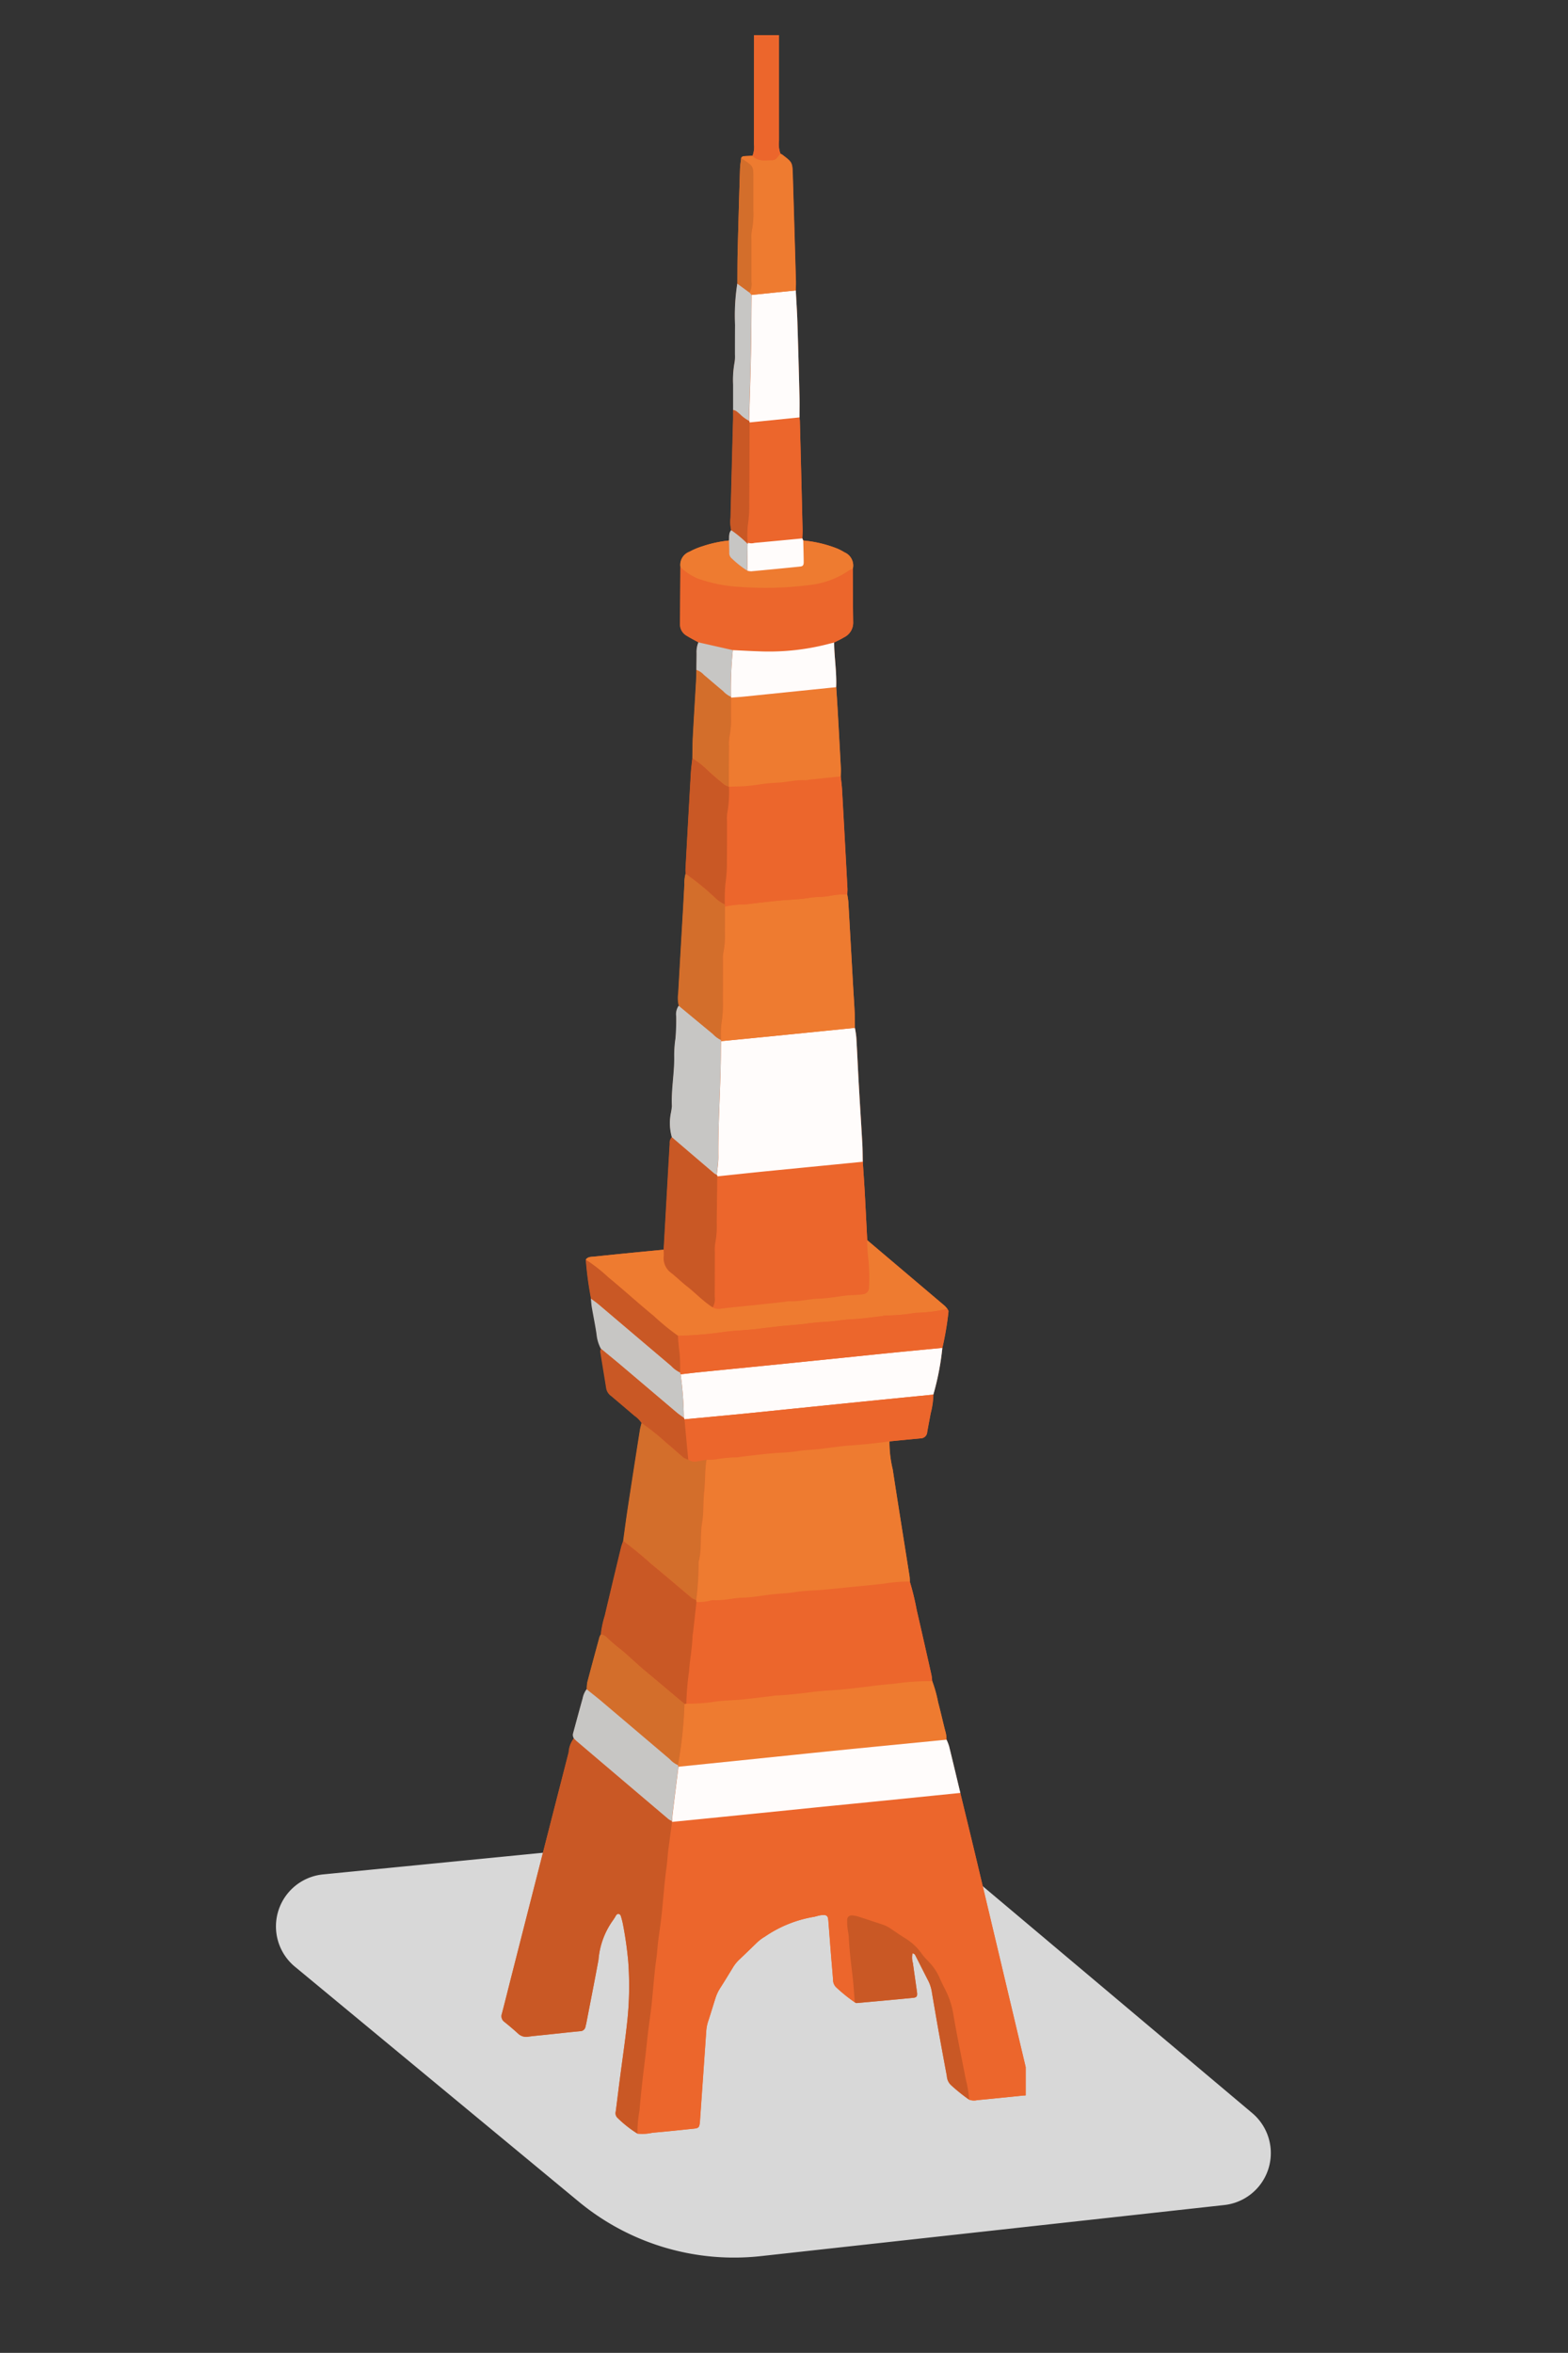 <svg xmlns="http://www.w3.org/2000/svg" width="215.975" height="324.029" viewBox="0 0 215.975 324.029"><rect x="0" y="0" width="215.975" height="324.029" fill="#333333" stroke="none"/><defs><clipPath id="a"><path data-name="長方形 3712" fill="none" d="M0 0h137.054v310.913H0z"/></clipPath><clipPath id="b"><path data-name="長方形 3713" transform="translate(30.259 4.836)" fill="none" d="M0 0h73.017v293.892H0z"/></clipPath></defs><g data-name="グループ 6074"><g data-name="グループ 6071"><g data-name="グループ 6070" clip-path="url(#a)" transform="translate(38)"><path data-name="パス 117552" d="M2.617 270.845l39.09 32.355a33.562 33.562 0 0025.078 7.508l63.851-7.036a7.2 7.2 0 003.847-12.661l-37.534-31.6a33.561 33.561 0 00-24.9-7.727L6.5 258.137a7.2 7.2 0 00-3.885 12.708" fill="#d8d8d8"/></g></g><g data-name="グループ 6073"><g data-name="グループ 6072" clip-path="url(#b)" transform="translate(38)"><path data-name="パス 117553" d="M63.575 39.055a28.472 28.472 0 00-.307 5.7c0 1.349 0 2.7-.016 4.049a5 5 0 01-.055 1.113 13.432 13.432 0 00-.2 3.056v3.49c0 .464 0 .927-.01 1.392q-.173 6.75-.35 13.5a5.062 5.062 0 00.1 1.66c-.362.42-.268.936-.3 1.424a16.731 16.731 0 00-3.661.788 9.643 9.643 0 00-1.788.752 1.932 1.932 0 00-1.247 2.105q-.03 3.957-.055 7.915a1.8 1.8 0 00.967 1.575c.508.323 1.046.591 1.575.881a3.413 3.413 0 00-.258 1.471c0 .776-.011 1.552-.019 2.327-.02.56-.03 1.119-.061 1.676-.144 2.511-.3 5.022-.434 7.533-.051.985-.045 1.953-.067 2.93-.07.689-.171 1.379-.212 2.07q-.381 6.585-.735 13.171a6.1 6.1 0 00.014.689 4.925 4.925 0 00-.165 1.514c-.063 1.018-.109 2.038-.168 3.058q-.345 5.976-.685 11.95a4.1 4.1 0 00.087 1.658 2.017 2.017 0 00-.355 1.452 30.464 30.464 0 01-.1 3.066 15.705 15.705 0 00-.176 2.363c.056 2.328-.427 4.632-.317 6.963a7.985 7.985 0 01-.143.963 7.039 7.039 0 00.135 3.3 1.1 1.1 0 00-.295.892c-.085 1.39-.161 2.781-.242 4.171q-.3 5.214-.591 10.425c-1.3.126-2.6.248-3.9.376q-2.852.285-5.7.577c-.4.042-.857 0-1.123.422a46.221 46.221 0 00.715 5.343c.043.413.067.829.136 1.238.211 1.233.469 2.456.648 3.693a5.262 5.262 0 00.591 1.981 1.209 1.209 0 00-.085.394c.27 1.7.555 3.4.827 5.106a1.689 1.689 0 00.685 1.014q1.6 1.353 3.2 2.718a3.577 3.577 0 01.97.984c-.076.316-.175.627-.226.948q-.854 5.436-1.69 10.88c-.224 1.469-.411 2.942-.616 4.413-.1.307-.221.611-.3.924q-1.125 4.68-2.235 9.37a14.044 14.044 0 00-.545 2.589 1.91 1.91 0 00-.2.371c-.563 2.069-1.127 4.135-1.67 6.215a5.687 5.687 0 00-.083.967 3.073 3.073 0 00-.549 1.264c-.451 1.6-.882 3.214-1.32 4.823a.838.838 0 00.111.663 3.55 3.55 0 00-.727 1.93q-3.961 15.32-7.848 30.625c-.46 1.8-.909 3.613-1.378 5.415a.965.965 0 00.341 1.115c.651.53 1.3 1.065 1.914 1.634a1.616 1.616 0 001.416.394c.738-.1 1.483-.161 2.225-.24 1.621-.169 3.241-.353 4.866-.506a.747.747 0 00.76-.666c.026-.138.071-.272.1-.407.563-2.929 1.146-5.853 1.683-8.785a10.818 10.818 0 012.086-5.546c.049-.079.094-.161.15-.236.151-.213.23-.567.569-.5.244.047.293.338.356.561a8.051 8.051 0 01.2.811 51.675 51.675 0 01.733 5.12 45.821 45.821 0 01-.172 8.653c-.279 2.547-.657 5.083-.984 7.625-.2 1.477-.371 2.954-.562 4.437a.894.894 0 00.264.89 15.983 15.983 0 002.726 2.146 6.441 6.441 0 002.081-.124c1.907-.158 3.807-.366 5.711-.563.613-.065.715-.176.788-.764.032-.231.039-.465.055-.7q.416-5.934.827-11.869a5.519 5.519 0 01.248-1.379c.353-1.061.672-2.135 1.011-3.2a5.759 5.759 0 01.636-1.394c.6-.944 1.181-1.9 1.772-2.86a5.264 5.264 0 01.87-1.091q1.217-1.158 2.421-2.329a5.749 5.749 0 011.108-.843 16.828 16.828 0 016.824-2.747c.272-.067.542-.15.815-.2a2.959 2.959 0 01.556-.034.486.486 0 01.512.394 3.544 3.544 0 01.071.554c.118 1.488.228 2.977.348 4.466.093 1.162.2 2.324.288 3.486a1.419 1.419 0 00.494 1.108 21.633 21.633 0 002.5 2.007c.087.035.173.106.254.1 2.6-.234 5.2-.468 7.8-.722.479-.048.591-.241.512-.788-.181-1.341-.384-2.676-.565-4.015a2.613 2.613 0 01-.049-1.314c.291.028.362.219.443.378.591 1.16 1.182 2.33 1.772 3.486a5.306 5.306 0 01.469 1.6c.294 1.7.579 3.4.882 5.1q.568 3.167 1.162 6.326a1.842 1.842 0 00.564 1.24 24.464 24.464 0 002.5 2.011 1.929 1.929 0 001.1.071q3.2-.307 6.4-.638a1.616 1.616 0 001.114-.394c-.12-.536-.248-1.122-.394-1.707q-3.579-15.1-7.168-30.2c-.744-3.128-1.51-6.251-2.265-9.374-.515-2.149-1.027-4.295-1.555-6.442a7.254 7.254 0 00-.347-.892 4.137 4.137 0 00-.183-1.225c-.335-1.3-.622-2.6-.967-3.9a18.634 18.634 0 00-.813-2.926c-.042-.321-.059-.648-.13-.961a1292.1 1292.1 0 00-2.009-8.837 35.9 35.9 0 00-.951-3.922 6.462 6.462 0 00-.035-.7c-.774-4.923-1.576-9.83-2.322-14.754a16.121 16.121 0 01-.455-3.859c1.425-.138 2.851-.28 4.277-.414a.914.914 0 00.922-.841c.145-.866.321-1.725.476-2.589a11.487 11.487 0 00.374-2.594 36.471 36.471 0 001.241-6.434 41.79 41.79 0 00.843-5.007c.018-.115-.1-.245-.148-.369a3.8 3.8 0 00-.354-.417q-5.337-4.53-10.68-9.047c-.118-2.261-.228-4.53-.354-6.786-.075-1.338-.172-2.673-.26-4.01-.018-.833-.012-1.668-.059-2.5-.144-2.59-.315-5.179-.463-7.767-.128-2.266-.228-4.529-.358-6.8-.028-.461-.134-.916-.2-1.378-.01-.7 0-1.395-.034-2.092-.059-1.256-.15-2.511-.22-3.765q-.327-5.721-.648-11.432c-.022-.37-.1-.732-.154-1.1 0-.275.034-.555.018-.831q-.365-6.807-.743-13.613c-.033-.591-.122-1.2-.185-1.8 0-.372.036-.747.016-1.117q-.2-3.84-.417-7.68c-.065-1.164-.144-2.326-.217-3.488.085-2.056-.264-4.092-.282-6.146.453-.234.924-.445 1.359-.711a2.231 2.231 0 001.266-2.02c-.037-2.47-.039-4.941-.057-7.411a1.968 1.968 0 00-1.142-2.28 7.548 7.548 0 00-.985-.514 16.832 16.832 0 00-4.7-1.115l-.126-.291c.012-.416.045-.831.035-1.249q-.178-7.433-.372-14.866c0-.183-.032-.37-.047-.553 0-.934.015-1.865 0-2.8q-.132-5.177-.29-10.356c-.047-1.444-.146-2.887-.22-4.333.009-.419.037-.841.025-1.258q-.21-7.341-.431-14.681c-.055-1.707-.073-1.707-1.455-2.757a1.385 1.385 0 00-.25-.124 3.875 3.875 0 01-.2-1.786q-.01-8.529 0-17.056 0-.768-.054-1.534a.66.66 0 00-.5-.6 3.738 3.738 0 00-2.2-.055.787.787 0 00-.666.788c-.016.419-.022.838-.022 1.258Q65.856 11 65.844 19.8a3.487 3.487 0 01-.184 1.648c-.393.02-.787.036-1.167.06a.446.446 0 00-.406.271c-.055.506-.144 1.013-.159 1.519q-.176 5.647-.323 11.3c-.04 1.487-.028 2.974-.04 4.461" fill="#ec662c"/><path data-name="パス 117554" d="M79.747 275.752a21.632 21.632 0 01-2.5-2.007 1.413 1.413 0 01-.494-1.108c-.087-1.162-.2-2.324-.288-3.486-.118-1.489-.23-2.978-.346-4.466a3.832 3.832 0 00-.071-.554.488.488 0 00-.512-.394 2.957 2.957 0 00-.556.034c-.275.051-.543.134-.815.2a16.828 16.828 0 00-6.824 2.747 5.64 5.64 0 00-1.108.843q-1.2 1.171-2.421 2.329a5.226 5.226 0 00-.87 1.089c-.579.959-1.16 1.917-1.772 2.86a5.76 5.76 0 00-.636 1.394c-.339 1.067-.658 2.141-1.011 3.2a5.62 5.62 0 00-.248 1.379q-.409 5.936-.827 11.869c-.016.232-.023.466-.055.7-.081.59-.181.7-.788.764-1.9.2-3.8.4-5.711.563a6.44 6.44 0 01-2.081.124 17.232 17.232 0 01.283-3.19c.1-1.2.221-2.407.353-3.606.152-1.378.333-2.767.492-4.151.124-1.062.227-2.125.355-3.187.147-1.2.334-2.392.462-3.592.223-2.079.355-4.169.644-6.238.128-.922.172-1.849.294-2.771.157-1.2.335-2.393.465-3.594.222-2.078.354-4.167.642-6.237.13-.923.169-1.851.293-2.773l.481-3.59 3.332-.33 6.666-.668 9.846-1q4.791-.481 9.581-.953 5.138-.515 10.273-1.038c.757 3.123 1.523 6.246 2.267 9.376q3.592 15.091 7.168 30.193c.138.59.266 1.171.394 1.707a1.618 1.618 0 01-1.116.394q-3.2.333-6.4.64a1.947 1.947 0 01-1.1-.073 14.708 14.708 0 00-.449-2.757c-.579-3.021-1.221-6.028-1.735-9.059a11.182 11.182 0 00-1.085-3.3c-.3-.591-.591-1.166-.845-1.773a7.284 7.284 0 00-.7-1.2c-.5-.746-1.219-1.3-1.72-2.02a7.773 7.773 0 00-2.347-2.167c-.632-.393-1.247-.819-1.865-1.238a4.873 4.873 0 00-1.245-.623c-1.065-.342-2.122-.712-3.188-1.049a4.121 4.121 0 00-.953-.185.591.591 0 00-.656.517v.06a7.482 7.482 0 00.04 1.11c.041.418.151.827.171 1.245.085 1.772.3 3.519.51 5.276.15 1.246.219 2.5.323 3.753" fill="#ec662c"/><path data-name="パス 117555" d="M54.569 250.907l-.482 3.59c-.125.92-.166 1.849-.294 2.773-.289 2.07-.419 4.159-.644 6.237-.128 1.2-.3 2.4-.463 3.593-.123.92-.167 1.85-.3 2.771-.286 2.07-.418 4.159-.64 6.239-.132 1.2-.319 2.393-.463 3.592-.132 1.061-.23 2.125-.354 3.186-.162 1.379-.339 2.757-.493 4.152-.132 1.2-.252 2.4-.35 3.6a17.075 17.075 0 00-.285 3.191 16.082 16.082 0 01-2.724-2.145.885.885 0 01-.264-.89c.2-1.479.37-2.954.563-4.437.327-2.54.707-5.077.985-7.625a45.823 45.823 0 00.169-8.653 51.043 51.043 0 00-.731-5.12c-.051-.276-.129-.544-.2-.812-.063-.222-.117-.514-.355-.561-.339-.065-.417.29-.571.5-.055.075-.1.158-.147.237a10.818 10.818 0 00-2.086 5.545c-.536 2.932-1.121 5.857-1.684 8.785-.026.136-.071.27-.1.408a.748.748 0 01-.763.665c-1.621.154-3.243.337-4.865.507-.745.078-1.485.141-2.224.24a1.621 1.621 0 01-1.418-.394 41.305 41.305 0 00-1.912-1.635.96.96 0 01-.351-1.108c.474-1.8.92-3.612 1.379-5.416q3.9-15.3 7.814-30.6a3.508 3.508 0 01.727-1.93 4.309 4.309 0 00.394.394q6.316 5.375 12.646 10.741a2.764 2.764 0 00.475.266v.112" fill="#c95825"/><path data-name="パス 117556" d="M57.935 220.622a6.173 6.173 0 001.8-.167 1.606 1.606 0 01.549-.087c1.361.089 2.675-.3 4.03-.341s2.672-.3 4.009-.455c1.014-.12 2.034-.122 3.05-.291 1.326-.219 2.683-.23 4.024-.347 1.156-.1 2.31-.222 3.466-.336 1.662-.166 3.328-.308 4.986-.512a19.672 19.672 0 013.47-.272 36.958 36.958 0 01.951 3.925c.683 2.942 1.345 5.888 2.007 8.836.071.313.088.64.132.961a33.561 33.561 0 00-5.29.356 54.44 54.44 0 00-2.913.3c-1.337.171-2.674.332-4.017.464s-2.694.166-4.031.335c-1.8.229-3.6.443-5.41.532a4.713 4.713 0 00-.553.077c-1.339.153-2.676.327-4.017.456s-2.7.123-4.028.351a23.083 23.083 0 01-3.621.225 40.112 40.112 0 01.368-4.447c.106-1.576.429-3.129.481-4.713a7.594 7.594 0 01.1-.829q.228-2.009.449-4.017" fill="#ec662c"/><path data-name="パス 117557" d="M80.84 159.995c.087 1.337.183 2.672.258 4.009.126 2.261.238 4.53.354 6.785a24.194 24.194 0 00.2 2.922 27.705 27.705 0 01.056 3.633.89.89 0 01-.765.881 6.283 6.283 0 01-.968.1c-.418.03-.841.024-1.255.071-1.341.152-2.674.418-4.017.457s-2.675.427-4.037.341a3.308 3.308 0 00-.552.08q-2.079.229-4.161.451c-1.524.162-3.052.308-4.574.483a1.587 1.587 0 01-1.208-.174 2.309 2.309 0 00.278-1.476c0-2.043 0-4.087.016-6.131a5.546 5.546 0 01.061-1.248 13.09 13.09 0 00.2-2.911q.033-3.135.075-6.268c2.272-.237 4.543-.483 6.815-.711q6.613-.66 13.226-1.3" fill="#ec662c"/><path data-name="パス 117558" d="M80.84 159.995l-13.226 1.3c-2.272.228-4.543.474-6.817.711a.429.429 0 00-.056-.213c.073-.833.217-1.668.209-2.5-.051-4.933.343-9.847.349-14.787 0-.373.01-.747.015-1.119l7.212-.707 11.225-1.124a12.42 12.42 0 01.2 1.378c.132 2.265.23 4.529.36 6.8.146 2.59.317 5.177.463 7.767.047.831.041 1.666.059 2.5" fill="#fffcfb"/><path data-name="パス 117559" d="M79.755 141.557l-11.225 1.124q-3.6.357-7.21.707a.294.294 0 00-.009-.161 12.841 12.841 0 01.055-2.227 17.064 17.064 0 00.2-3.193c0-1.815 0-3.627.01-5.443a5.286 5.286 0 01.068-1.25 11.6 11.6 0 00.2-2.777q.01-1.743.014-3.487a12.533 12.533 0 012.757-.3 4.191 4.191 0 00.689-.079c1.379-.155 2.757-.323 4.136-.458 1.335-.13 2.69-.136 4.005-.365.969-.169 1.952-.086 2.9-.283a10.982 10.982 0 012.352-.2c.053.366.133.732.153 1.1q.332 5.711.646 11.435c.071 1.255.16 2.509.221 3.764.033.7.023 1.394.031 2.093" fill="#ee7b30"/><path data-name="パス 117560" d="M56.535 234.625a23.067 23.067 0 003.62-.225c1.323-.226 2.686-.22 4.027-.35s2.678-.3 4.017-.457c.185-.022.37-.067.553-.077 1.814-.088 3.612-.3 5.412-.531 1.335-.17 2.688-.2 4.031-.335s2.68-.292 4.016-.465a57.92 57.92 0 012.912-.3 33.562 33.562 0 015.29-.359 18.556 18.556 0 01.811 2.929c.347 1.291.636 2.6.969 3.9a4.1 4.1 0 01.181 1.225l-6.388.628c-3.2.315-6.391.622-9.585.947-3.241.327-6.479.67-9.718 1l-11.247 1.152-.059-.217a56.29 56.29 0 00.9-8.432 1.469 1.469 0 00.262-.034" fill="#ee7b30"/><path data-name="パス 117561" d="M55.438 243.31l11.247-1.152c3.239-.333 6.477-.674 9.718-1q4.791-.483 9.585-.946l6.39-.63a7.355 7.355 0 01.349.894c.527 2.145 1.037 4.293 1.553 6.44l-10.273 1.04c-3.2.321-6.389.632-9.581.953l-9.858 1-6.664.668-3.332.33v-.112c.031-.37.049-.744.094-1.112q.384-3.187.788-6.373" fill="#fffcfb"/><path data-name="パス 117562" d="M78.7 123.165a10.967 10.967 0 00-2.351.2c-.95.2-1.93.114-2.9.283-1.318.229-2.67.235-4.006.365-1.378.134-2.757.3-4.135.459a4.2 4.2 0 01-.689.078 12.587 12.587 0 00-2.757.3c0-.1-.012-.2-.018-.286a22.146 22.146 0 01.087-2.914 20.411 20.411 0 00.2-3.045c0-1.855 0-3.708.016-5.563a4.959 4.959 0 01.042-1.109 16 16 0 00.224-3.6c.837-.027 1.678-.013 2.511-.092 1.339-.126 2.67-.408 4.009-.445s2.667-.434 4.028-.343a3.182 3.182 0 00.549-.085l4.291-.449c.063.591.152 1.2.185 1.8q.384 6.807.743 13.614c.015.276-.01.555-.018.831" fill="#ec662c"/><path data-name="パス 117563" d="M60.166 180.04a1.571 1.571 0 001.2.174c1.524-.178 3.051-.323 4.575-.482q2.079-.22 4.163-.451a3.4 3.4 0 01.549-.081c1.363.086 2.681-.3 4.035-.341s2.681-.306 4.018-.456c.417-.048.839-.04 1.258-.072a6.307 6.307 0 00.969-.1.885.885 0 00.762-.88 27.007 27.007 0 00-.055-3.632 24.431 24.431 0 01-.2-2.922q5.343 4.528 10.68 9.047a4.179 4.179 0 01.37.416 21.131 21.131 0 01-4.417.545 23.891 23.891 0 01-4.022.364 3.28 3.28 0 00-.549.085c-1.337.15-2.67.366-4.015.422s-2.671.33-4.022.384a23.46 23.46 0 00-2.353.232c-1.156.157-2.31.217-3.466.335-1.341.135-2.672.326-4.009.464-1.3.131-2.6.178-3.888.34a50.107 50.107 0 01-6.38.536 32.884 32.884 0 01-3.348-2.737c-2.121-1.74-4.151-3.6-6.272-5.338a21.418 21.418 0 00-3.078-2.406c.268-.424.72-.379 1.124-.42 1.9-.2 3.8-.394 5.7-.577 1.3-.128 2.6-.25 3.9-.376a5.138 5.138 0 01.029.832 2.515 2.515 0 001.077 2.407c.721.578 1.379 1.231 2.113 1.8 1.2.942 2.249 2.074 3.545 2.9" fill="#ee7b30"/><path data-name="パス 117564" d="M91.8 185.627a36.489 36.489 0 01-1.241 6.434q-4.791.473-9.578.951-4.923.494-9.847 1c-2.4.244-4.809.5-7.215.733-2.545.248-5.093.48-7.641.719a1.122 1.122 0 00-.087-.2 44.664 44.664 0 00-.447-6c.831-.094 1.66-.2 2.5-.281 3.191-.321 6.381-.63 9.573-.951q5.065-.512 10.126-1.028c2.31-.237 4.622-.481 6.934-.709s4.626-.447 6.938-.67" fill="#fffcfb"/><path data-name="パス 117565" d="M79.457 78.35c.018 2.469.022 4.941.057 7.41a2.234 2.234 0 01-1.266 2.021c-.435.266-.9.477-1.359.711-.27.065-.543.122-.811.2a32.409 32.409 0 01-9.522 1.008c-1.207-.035-2.412-.106-3.617-.163l-4.744-1.072c-.528-.291-1.068-.559-1.576-.88a1.807 1.807 0 01-.967-1.575q.03-3.957.055-7.915a7.687 7.687 0 002.43 1.6 20.551 20.551 0 005.877 1.146 47.054 47.054 0 009.342-.25 11.874 11.874 0 005.581-2.024 1.936 1.936 0 01.512-.209" fill="#ec662c"/><path data-name="パス 117566" d="M56.287 195.466c2.546-.238 5.093-.471 7.639-.717 2.406-.236 4.811-.488 7.217-.732l9.847-1q4.79-.48 9.578-.951a11.258 11.258 0 01-.374 2.594c-.155.864-.331 1.725-.476 2.589a.914.914 0 01-.922.843c-1.426.132-2.851.274-4.277.412-1.836.267-3.683.441-5.534.577-1.339.1-2.67.311-4 .47-1.015.12-2.033.12-3.051.29-1.321.22-2.68.22-4.019.35s-2.673.3-4.008.457a3.649 3.649 0 01-.415.063 16.6 16.6 0 00-2.909.284 7.615 7.615 0 01-1.254.037c-.394.071-.808.152-1.211.215a1.562 1.562 0 01-1.31-.223l-.522-5.555" fill="#ec662c"/><path data-name="パス 117567" d="M91.809 185.627c-2.312.223-4.626.439-6.938.67s-4.624.472-6.934.708l-10.126 1.028c-3.19.321-6.38.631-9.573.952-.833.084-1.662.2-2.495.281a7.341 7.341 0 01-.071-.254 22.9 22.9 0 00-.07-2.735 25.785 25.785 0 01-.219-2.314 50.508 50.508 0 006.382-.538c1.288-.165 2.59-.21 3.884-.34 1.339-.136 2.67-.327 4.009-.465 1.156-.118 2.314-.177 3.468-.335.778-.108 1.576-.2 2.352-.232 1.353-.053 2.674-.323 4.023-.382s2.678-.274 4.015-.424a3.194 3.194 0 01.55-.084 24.005 24.005 0 004.023-.365 20.973 20.973 0 004.415-.545c.053.122.164.254.148.368a42.209 42.209 0 01-.843 5.008" fill="#ec662c"/><path data-name="パス 117568" d="M77.793 106.923q-2.145.222-4.291.449a3.636 3.636 0 01-.55.085c-1.358-.091-2.672.305-4.027.342s-2.668.319-4.009.443c-.831.079-1.672.067-2.511.1h-.016c0-1.861.014-3.722.028-5.581a6.247 6.247 0 01.079-1.379 10.775 10.775 0 00.2-2.5V96.09c.591-.047 1.2-.081 1.8-.142q6.345-.644 12.691-1.3c.072 1.164.151 2.326.216 3.488q.219 3.84.42 7.68c.019.37-.01.745-.018 1.117" fill="#ee7b30"/><path data-name="パス 117569" d="M56.8 201.019a1.566 1.566 0 001.31.223c.4-.063.809-.144 1.211-.215-.239 1.475-.166 2.977-.327 4.449-.15 1.394-.04 2.81-.276 4.172-.311 1.8-.014 3.644-.478 5.418a.414.414 0 00-.012.14 39.278 39.278 0 01-.327 5.153 2.8 2.8 0 01-.622-.3c-1.861-1.55-3.691-3.133-5.566-4.663a49.414 49.414 0 00-3.883-3.189c.2-1.471.394-2.944.616-4.413q.83-5.442 1.69-10.88c.051-.321.15-.632.226-.947a30.431 30.431 0 013.378 2.686c.827.675 1.613 1.4 2.432 2.087a2.458 2.458 0 00.63.276" fill="#d36e2b"/><path data-name="パス 117570" d="M47.827 212.209a50.2 50.2 0 013.883 3.191c1.875 1.53 3.707 3.116 5.564 4.666a2.7 2.7 0 00.624.295c.01.089.022.177.033.264q-.222 2.009-.449 4.017c-.031.276-.1.554-.1.829-.051 1.576-.372 3.139-.478 4.713a39.856 39.856 0 00-.369 4.446 2.573 2.573 0 01-.264.034l-4.257-3.578c-.567-.479-1.146-.942-1.706-1.43-.941-.825-1.849-1.69-2.812-2.485a21.686 21.686 0 01-1.9-1.635 1.5 1.5 0 00-.851-.441 13.692 13.692 0 01.546-2.589q1.1-4.689 2.235-9.37c.075-.313.2-.617.295-.924" fill="#c95825"/><path data-name="パス 117571" d="M79.737 275.752c-.1-1.25-.173-2.507-.323-3.753-.213-1.755-.425-3.508-.51-5.276-.02-.418-.13-.827-.171-1.245a7.354 7.354 0 01-.04-1.11.59.59 0 01.6-.581.391.391 0 01.059 0 4.123 4.123 0 01.953.185c1.066.338 2.123.707 3.188 1.049a4.872 4.872 0 011.245.623c.618.419 1.233.842 1.865 1.238a7.783 7.783 0 012.347 2.166c.5.725 1.223 1.275 1.72 2.021a7.281 7.281 0 01.7 1.2c.252.6.545 1.182.844 1.773a11.145 11.145 0 011.086 3.3c.512 3.031 1.156 6.038 1.734 9.059a14.535 14.535 0 01.449 2.757 24.821 24.821 0 01-2.5-2.011 1.845 1.845 0 01-.563-1.24q-.591-3.162-1.162-6.326c-.3-1.7-.59-3.4-.882-5.1a5.3 5.3 0 00-.469-1.6c-.6-1.156-1.181-2.326-1.772-3.486-.081-.16-.15-.351-.443-.378a2.609 2.609 0 00.049 1.313c.181 1.339.384 2.675.565 4.016.075.549-.035.742-.512.787-2.6.255-5.2.489-7.8.723a.8.8 0 01-.254-.1" fill="#c95825"/><path data-name="パス 117572" d="M60.166 180.04c-1.3-.825-2.343-1.955-3.545-2.9-.726-.569-1.392-1.219-2.113-1.8a2.514 2.514 0 01-1.077-2.406 5.039 5.039 0 00-.03-.833q.3-5.211.591-10.427l.242-4.17a1.108 1.108 0 01.3-.892q2.919 2.5 5.841 4.993a1.718 1.718 0 00.368.2.439.439 0 01.055.213l-.077 6.268a12.972 12.972 0 01-.2 2.911 5.488 5.488 0 00-.059 1.248c-.009 2.045-.009 4.087-.019 6.131a2.3 2.3 0 01-.276 1.475" fill="#c95825"/><path data-name="パス 117573" d="M60.743 161.795a1.731 1.731 0 01-.364-.2q-2.927-2.492-5.845-4.994a7.014 7.014 0 01-.134-3.301 8.19 8.19 0 00.144-.963c-.113-2.333.372-4.635.317-6.963a15.7 15.7 0 01.175-2.363 30.353 30.353 0 00.1-3.066 2.023 2.023 0 01.355-1.454q2.354 1.954 4.706 3.9a3.8 3.8 0 001.107.821.294.294 0 010 .161c0 .372-.016.747-.016 1.119 0 4.923-.393 9.846-.348 14.787 0 .833-.134 1.668-.209 2.5" fill="#c7c6c4"/><path data-name="パス 117574" d="M72.128 57.482c.016.183.041.37.047.553q.2 7.437.372 14.867c.01.417-.023.833-.037 1.25l-6.581.62a1.653 1.653 0 01-.95-.025A14.126 14.126 0 0165 72.384a19.055 19.055 0 00.2-3.193q.026-5.514.049-11.014l6.879-.693" fill="#ec662c"/><path data-name="パス 117575" d="M72.128 57.484l-6.879.693a3.231 3.231 0 00-.065-.212c.087-3.1.2-6.2.258-9.294.055-2.684.059-5.37.087-8.054L71.612 40c.075 1.443.173 2.887.221 4.332q.165 5.178.289 10.357c.024.933 0 1.865 0 2.8" fill="#fffcfb"/><path data-name="パス 117576" d="M44.753 225.084a1.493 1.493 0 01.851.443 21.494 21.494 0 001.9 1.633c.965.787 1.871 1.662 2.814 2.485.558.488 1.137.953 1.7 1.43l4.257 3.578a56.291 56.291 0 01-.9 8.432 3.3 3.3 0 01-1.118-.815q-4.806-4.066-9.6-8.145c-.6-.512-1.23-.985-1.849-1.487a5.7 5.7 0 01.083-.967c.544-2.075 1.107-4.135 1.67-6.215a1.932 1.932 0 01.2-.37" fill="#d36e2b"/><path data-name="パス 117577" d="M42.809 232.644c.616.5 1.245.985 1.849 1.487q4.8 4.066 9.6 8.145a3.292 3.292 0 001.119.815l.059.217-.788 6.372c-.045.371-.063.743-.094 1.113a2.745 2.745 0 01-.473-.266q-6.329-5.364-12.649-10.74a5.618 5.618 0 01-.393-.394.845.845 0 01-.111-.666c.436-1.609.869-3.218 1.32-4.823a3.079 3.079 0 01.549-1.264" fill="#c7c6c4"/><path data-name="パス 117578" d="M61.306 143.227a3.739 3.739 0 01-1.107-.821c-1.575-1.3-3.139-2.6-4.706-3.9a4.126 4.126 0 01-.087-1.659q.338-5.974.687-11.949c.057-1.018.105-2.038.166-3.058a4.951 4.951 0 01.167-1.513 34.33 34.33 0 013.958 3.208 5.452 5.452 0 001.458 1.028l.015.286q0 1.742-.011 3.487a11.7 11.7 0 01-.2 2.777 5.341 5.341 0 00-.067 1.25c0 1.816 0 3.628-.01 5.444a16.832 16.832 0 01-.206 3.193 12.743 12.743 0 00-.053 2.227" fill="#d36e2b"/><path data-name="パス 117579" d="M71.61 39.994l-6.083.62-.292-.334a2.423 2.423 0 00.254-1.481v-5.845a5.369 5.369 0 01.065-1.247 11.429 11.429 0 00.2-2.757v-4.035c0-2.192.055-1.944-1.681-3.133a.45.45 0 01.4-.272c.394-.023.788-.039 1.17-.059.752.843 1.751.591 2.694.609.62 0 .788-.554 1.144-.879a1.64 1.64 0 01.248.124c1.379 1.05 1.4 1.05 1.456 2.757q.229 7.343.429 14.681c.012.42-.016.839-.024 1.259" fill="#ee7b30"/><path data-name="パス 117580" d="M77.173 94.638l-12.69 1.3c-.591.059-1.2.094-1.8.142v-.119a53.257 53.257 0 01.26-6.427c1.205.055 2.412.128 3.617.165a32.507 32.507 0 009.522-1.008c.268-.073.542-.132.811-.2.018 2.052.367 4.086.282 6.144" fill="#fffcfb"/><path data-name="パス 117581" d="M79.457 78.35a1.936 1.936 0 00-.512.209 11.864 11.864 0 01-5.581 2.024 47.056 47.056 0 01-9.342.25 20.511 20.511 0 01-5.877-1.146 7.676 7.676 0 01-2.43-1.6 1.93 1.93 0 011.247-2.105 9.51 9.51 0 011.788-.752 16.713 16.713 0 013.659-.788c.014.546.039 1.093.035 1.638a.983.983 0 00.361.843 13.476 13.476 0 002.132 1.677 2.279 2.279 0 00.544.081q3.348-.309 6.684-.644c.429-.043.541-.181.535-.658 0-.985-.041-1.959-.065-2.936a16.822 16.822 0 014.7 1.113 7.491 7.491 0 01.985.514 1.969 1.969 0 011.142 2.28" fill="#ee7b30"/><path data-name="パス 117582" d="M61.844 124.565a5.357 5.357 0 01-1.457-1.03 34.639 34.639 0 00-3.959-3.208c0-.229-.027-.462-.013-.69q.36-6.586.732-13.172c.04-.688.14-1.378.213-2.067a12.333 12.333 0 012.083 1.635c.735.71 1.535 1.356 2.322 2.009a2.681 2.681 0 00.626.291h.016a16.237 16.237 0 01-.224 3.6 4.852 4.852 0 00-.044 1.11c0 1.855 0 3.707-.013 5.562a20.537 20.537 0 01-.2 3.045 22.5 22.5 0 00-.087 2.914" fill="#c95825"/><path data-name="パス 117583" d="M69.5 21.176c-.356.325-.526.884-1.144.88-.943-.012-1.942.229-2.694-.61a3.466 3.466 0 00.181-1.649q.018-8.808.024-17.615c0-.419 0-.839.019-1.258a.8.8 0 01.668-.788 3.743 3.743 0 012.2.061.657.657 0 01.493.603q.055.765.055 1.534v17.058a3.868 3.868 0 00.2 1.788" fill="#ec662c"/><path data-name="パス 117584" d="M55.67 189.013c.024.085.045.169.071.254a44.662 44.662 0 01.447 6c-.335-.246-.683-.476-1-.744q-3.719-3.151-7.429-6.3c-.984-.839-2-1.658-3-2.485a5.262 5.262 0 01-.591-1.981c-.179-1.237-.437-2.462-.648-3.692-.071-.41-.092-.826-.136-1.237.369.276.751.537 1.1.833q4.983 4.223 9.959 8.448a4.089 4.089 0 001.215.9" fill="#c7c6c4"/><path data-name="パス 117585" d="M44.762 185.736c1 .827 2.007 1.646 3 2.485q3.719 3.152 7.428 6.3c.317.268.666.5 1 .742a1.277 1.277 0 01.086.2l.524 5.558a2.487 2.487 0 01-.632-.276c-.821-.683-1.6-1.41-2.432-2.086a30.537 30.537 0 00-3.377-2.686 3.594 3.594 0 00-.971-.984q-1.6-1.364-3.2-2.718a1.675 1.675 0 01-.686-1.016c-.273-1.7-.557-3.4-.827-5.1a1.229 1.229 0 01.085-.394" fill="#c95825"/><path data-name="パス 117586" d="M62.388 108.333a2.722 2.722 0 01-.626-.291c-.788-.654-1.576-1.3-2.32-2.009a12.536 12.536 0 00-2.084-1.637c.022-.984.016-1.953.067-2.928.132-2.511.292-5.024.434-7.532.031-.56.041-1.117.061-1.676a2.309 2.309 0 011.026.669c.882.739 1.748 1.5 2.637 2.227a3.243 3.243 0 001.1.8v2.909a10.951 10.951 0 01-.2 2.5 6.3 6.3 0 00-.078 1.378c-.016 1.861-.02 3.722-.028 5.581" fill="#d36e2b"/><path data-name="パス 117587" d="M55.672 189.005a4.089 4.089 0 01-1.215-.9q-4.986-4.217-9.959-8.448c-.35-.3-.732-.557-1.1-.833a46.448 46.448 0 01-.716-5.345 21.393 21.393 0 013.076 2.4c2.121 1.744 4.151 3.6 6.274 5.338a33.183 33.183 0 003.348 2.74c.039.774.112 1.542.218 2.314a23.077 23.077 0 01.075 2.733" fill="#c95825"/><path data-name="パス 117588" d="M65.184 57.964c.024.071.045.14.065.211l-.047 11.016a19.037 19.037 0 01-.2 3.192 13.916 13.916 0 00-.024 2.363.1.1 0 01.026.134.107.107 0 01-.026.026 15.469 15.469 0 00-2.27-1.895 5.076 5.076 0 01-.1-1.658q.174-6.75.351-13.5c.011-.465 0-.928.009-1.393.394.026.633.323.918.538a5.123 5.123 0 001.292.963" fill="#c95825"/><path data-name="パス 117589" d="M65.184 57.962A5.123 5.123 0 0163.892 57c-.285-.215-.522-.512-.918-.538v-3.49a13.556 13.556 0 01.2-3.057 5.108 5.108 0 00.056-1.112c0-1.349 0-2.7.013-4.049a28.621 28.621 0 01.308-5.7l1.669 1.225.292.333c-.026 2.686-.03 5.372-.085 8.056-.063 3.1-.171 6.195-.26 9.293" fill="#c7c6c4"/><path data-name="パス 117590" d="M65.235 40.28l-1.668-1.225c.01-1.487 0-2.976.037-4.46q.144-5.651.325-11.3c.016-.508.1-1.014.158-1.518 1.739 1.181 1.688.939 1.682 3.133v4.035a11.538 11.538 0 01-.2 2.757 5.361 5.361 0 00-.065 1.246v5.845a2.429 2.429 0 01-.254 1.481" fill="#d36e2b"/><path data-name="パス 117591" d="M72.64 74.441c.022.985.055 1.957.063 2.936 0 .477-.108.615-.536.656q-3.347.339-6.683.646a2.225 2.225 0 01-.544-.083c.012-1.233.03-2.463.043-3.694a.1.1 0 00.026-.134.107.107 0 00-.026-.026 1.653 1.653 0 00.95.024q3.288-.3 6.581-.62l.128.291" fill="#fffcfb"/><path data-name="パス 117592" d="M62.681 95.96a3.3 3.3 0 01-1.1-.8c-.888-.732-1.754-1.488-2.635-2.227a2.33 2.33 0 00-1.026-.671c0-.776.02-1.55.02-2.328a3.432 3.432 0 01.256-1.471l4.744 1.071a52.867 52.867 0 00-.26 6.428" fill="#c7c6c4"/><path data-name="パス 117593" d="M64.983 74.9q-.024 1.85-.045 3.7a13.51 13.51 0 01-2.133-1.679.975.975 0 01-.36-.843c0-.546-.022-1.093-.036-1.639.036-.488-.059-1 .3-1.424a15.643 15.643 0 012.271 1.893" fill="#c7c6c4"/><path data-name="パス 117594" d="M84.519 198.5a15.984 15.984 0 00.448 3.866c.754 4.923 1.548 9.834 2.322 14.754a6.457 6.457 0 01.036.695 19.5 19.5 0 00-3.471.27c-1.658.2-3.321.346-4.984.512-1.155.116-2.309.236-3.468.336-1.34.119-2.7.128-4.02.347-1.019.167-2.039.169-3.054.291-1.335.158-2.668.418-4.009.455s-2.667.432-4.027.341a1.6 1.6 0 00-.549.087 6.176 6.176 0 01-1.8.167c-.013-.087-.024-.175-.036-.264a39.613 39.613 0 00.328-5.152.434.434 0 01.011-.139c.464-1.773.166-3.616.477-5.42.237-1.361.124-2.777.276-4.173.161-1.471.086-2.971.327-4.446a7.829 7.829 0 001.253-.038 16.329 16.329 0 012.909-.283 3.924 3.924 0 00.415-.063c1.336-.156 2.669-.327 4.009-.457s2.7-.13 4.018-.351c1.016-.167 2.039-.167 3.051-.291 1.335-.16 2.667-.371 4.005-.469 1.851-.136 3.7-.309 5.535-.577" fill="#ee7b30"/></g></g></g></svg>